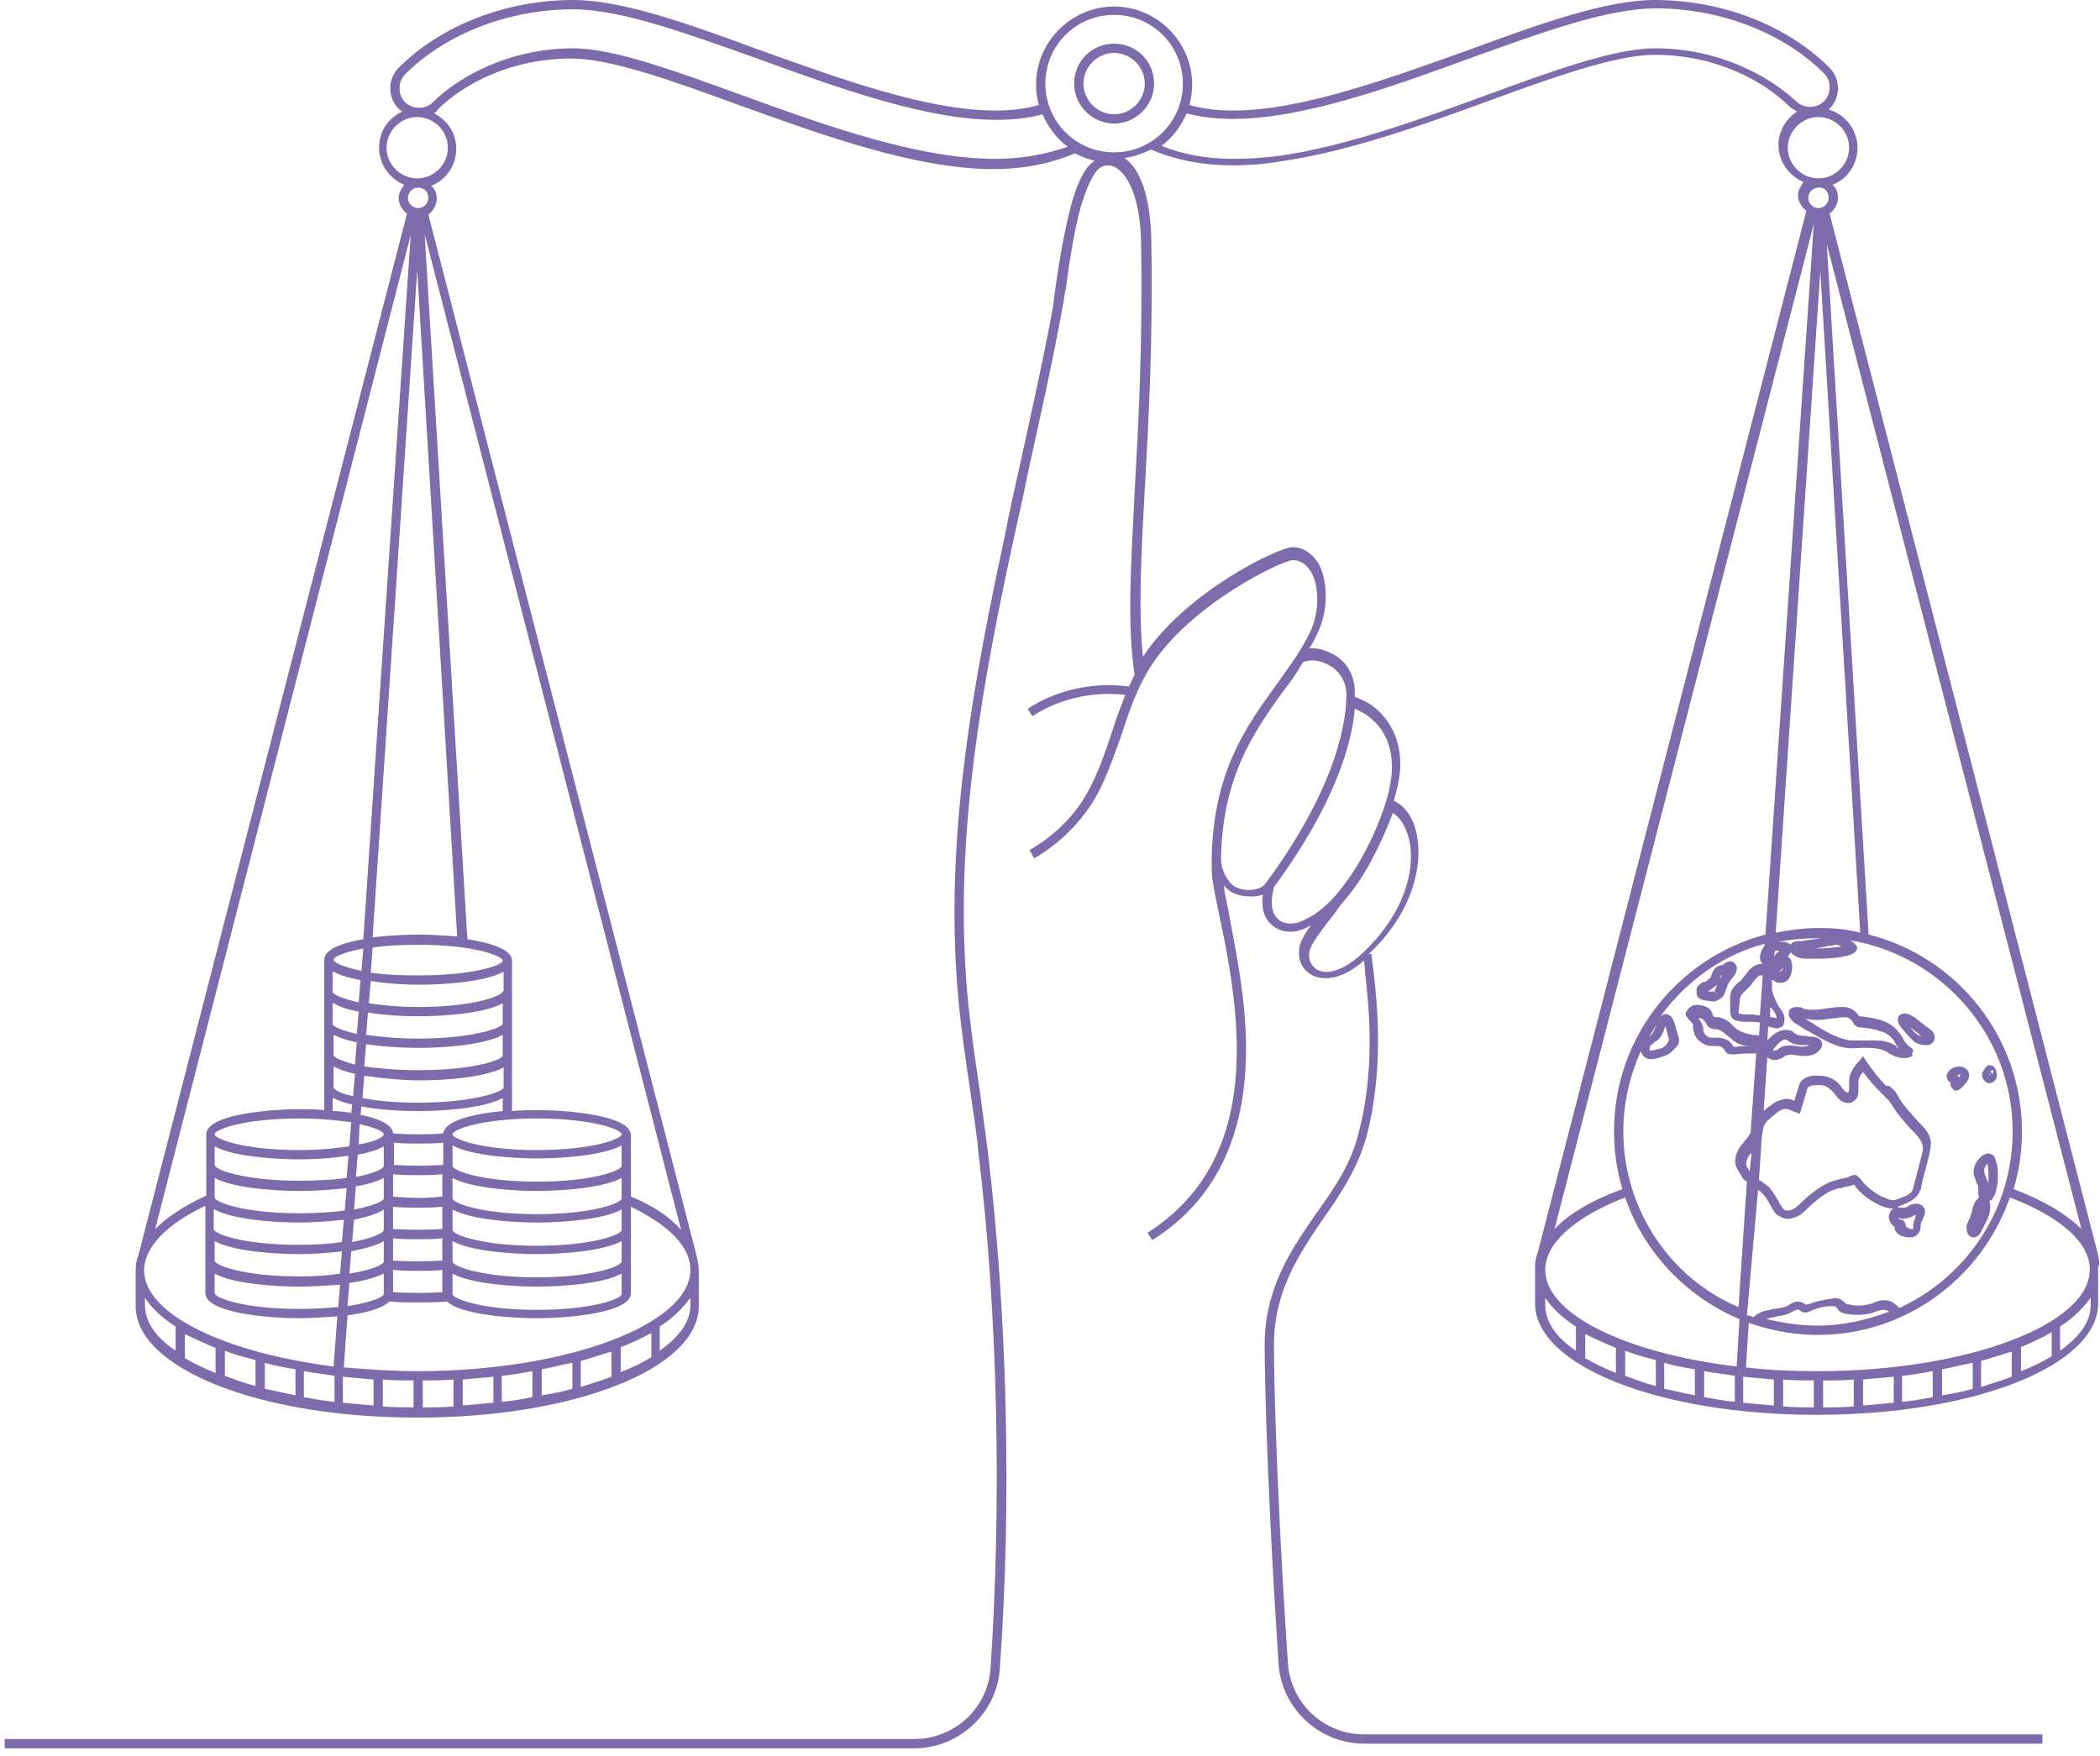 <svg width="226" height="189" viewBox="0 0 226 189" fill="none" xmlns="http://www.w3.org/2000/svg">
<path d="M211.7 132.6C211.8 133 212.1 133.2 212.4 133.2C212.7 133.2 213 133 213.2 132.6L213.7 131.6C213.9 131.3 214 131 214.1 130.6C214.1 130.6 214.3 129.9 214.1 129.3C214.2 129.2 214.3 129.2 214.4 129.1C214.8 128.5 214.9 127.9 215 127.2C215 126.5 215.1 125.6 214.7 124.7C214.7 124.6 214.6 124.4 214.4 124.3C214.2 124.2 214 124.1 213.8 124.2C213.2 124.3 212.7 125.1 212.7 125.1C212.4 125.6 212.3 126.2 212.5 126.7C212.6 126.9 212.6 127.1 212.7 127.3C212.8 127.5 212.9 127.6 212.9 127.8C212.9 128 212.9 128.2 212.9 128.5C212.9 128.6 212.9 128.7 213 128.9C213 128.9 212.9 128.9 212.9 129C212.5 129.3 212.3 129.9 212.2 130.5C212.2 130.6 212.1 130.7 212.1 130.8C212 131 212 131.2 211.9 131.3C211.8 131.5 211.7 131.8 211.6 132C211.7 132.1 211.6 132.3 211.7 132.6ZM213.7 125.5C213.7 125.4 213.8 125.3 213.9 125.3C214 125.9 214 126.6 214 127.1C214 127.2 214 127.3 214 127.4C213.9 127.2 213.9 127 213.8 126.9C213.7 126.7 213.7 126.6 213.6 126.4C213.5 126.1 213.5 125.8 213.7 125.5Z" fill="#7C6CAC"/>
<path d="M183.5 107.7C183.8 107.7 184.1 107.8 184.3 107.8C184.3 107.8 184.3 107.8 184.4 107.8C184.5 107.8 184.6 107.8 184.8 107.7C185 107.6 185.1 107.5 185.3 107.4C185.6 107.1 185.7 106.7 185.8 106.4C185.9 106.2 185.9 106 186 105.9C186.1 105.7 186.3 105.5 186.4 105.3C186.5 105.2 186.6 105.1 186.7 104.9C186.8 104.8 186.9 104.6 186.9 104.4C187 104.1 186.8 103.8 186.6 103.6C186.2 103.3 185.7 103.6 185.5 103.8C185.4 103.8 185.4 103.9 185.4 103.9H185.3C185.1 103.9 184.9 104 184.6 104.2C184.4 104.4 184.3 104.7 184.2 104.9C184.2 105 184.1 105.1 184.1 105.2C183.9 105.4 183.7 105.6 183.5 105.7H183.4C183.3 105.7 183.1 105.8 183 105.9C182.7 106.1 182.5 106.4 182.6 106.7C182.5 107.3 182.9 107.6 183.5 107.7ZM185.1 105.3C185.1 105.2 185.2 105 185.2 105H185.3C185.3 105.1 185.2 105.2 185.1 105.3ZM183.8 106.7C184.2 106.5 184.6 106.2 184.9 105.9C184.9 105.9 184.9 105.9 184.9 105.8C184.9 105.9 184.8 105.9 184.8 106C184.7 106.3 184.6 106.5 184.5 106.7L184.9 107L184.4 106.7C184.1 106.8 183.9 106.7 183.8 106.7Z" fill="#7C6CAC"/>
<path d="M205.4 112.6C205.2 112.4 205 112.2 204.8 111.8C204.7 111.6 204.6 111.4 204.4 111.2C204 110.6 203.3 110.1 202.4 109.8C201.7 109.6 201 109.5 200.2 109.4C200.2 109.4 200.2 109.4 200.1 109.4L200 109.3C199.7 108.8 199.1 108.4 198.4 108.4C197.9 108.4 197.5 108.4 197.1 108.5H196.9C196.3 108.6 195.7 108.7 195.1 108.7C194.8 108.7 194.5 108.7 194.2 108.6C194.1 108.6 194 108.6 194 108.5C193.8 108.4 193.5 108.4 193.2 108.4C192.6 108.5 192.5 108.8 192.5 109C192.4 109.4 192.8 109.8 193.1 110.1C193.5 110.3 193.9 110.6 194.2 110.8L194.8 111.1C196 111.8 197.3 112.6 198.7 112.8C199.3 112.9 199.8 112.8 200.4 112.8H200.6C201.3 112.8 202.1 112.8 202.8 113.1C203 113.2 203.2 113.3 203.3 113.4C203.5 113.5 203.7 113.6 203.9 113.7C204.2 113.8 204.6 113.9 204.9 113.9C205.1 113.9 205.3 113.9 205.5 113.8L205.8 113.7V113.3C206.1 113 205.7 112.8 205.4 112.6ZM204.1 112.6C203.9 112.5 203.7 112.4 203.5 112.3C202.8 112 202.1 112 201.5 112C201.3 112 201.1 112 200.9 112H200.6C200.1 112 199.6 112 199.1 112C197.8 111.8 196.6 111.1 195.6 110.5L195 110.1C194.8 110 194.5 109.8 194.3 109.7H194.4C194.7 109.7 195.1 109.8 195.4 109.8C196.1 109.8 196.7 109.7 197.4 109.6H197.6C198 109.5 198.3 109.5 198.6 109.5C198.9 109.5 199.2 109.7 199.4 110C199.4 110.1 199.5 110.3 199.7 110.4C199.9 110.6 200.1 110.6 200.3 110.6C201 110.7 201.6 110.7 202.3 111C202.8 111.1 203.4 111.4 203.8 112C203.9 112.2 204 112.3 204.1 112.5C204.2 112.6 204.3 112.8 204.3 112.9C204.1 112.7 204.1 112.7 204.1 112.6Z" fill="#7C6CAC"/>
<path d="M208.1 112.1C208.3 111.8 208.2 111.5 208.1 111.2C208 111 207.8 110.9 207.7 110.8L206.4 109.8C206.1 109.5 205.6 109.2 205.1 109.1C204.6 109.1 204.3 109.3 204.3 109.5C204.2 109.7 204.2 110.1 204.6 110.6L205.1 111.2C205.4 111.5 205.7 111.9 206.1 112.2C206.5 112.4 206.8 112.5 207.2 112.5C207.4 112.5 207.6 112.5 207.8 112.4C207.8 112.4 208 112.2 208.1 112.1ZM206.4 111.4C206.1 111.2 205.8 110.9 205.6 110.6L206.9 111.6C206.8 111.5 206.6 111.5 206.4 111.4Z" fill="#7C6CAC"/>
<path d="M209.9 116.6C209.9 116.7 209.9 116.7 209.9 116.8C210 117.1 210.2 117.3 210.4 117.4H210.5C210.7 117.4 210.9 117.3 211.2 117L211.3 116.9C211.6 116.6 212 116.1 211.9 115.6C211.9 115.4 211.8 115.2 211.5 115C211.1 114.7 210.5 114.8 210.1 115C209.8 115.2 209.6 115.4 209.5 115.7C209.5 116 209.6 116.3 209.7 116.4C209.8 116.4 209.9 116.5 209.9 116.6ZM211 115.6C211 115.7 210.9 115.8 210.8 116C210.8 115.9 210.7 115.9 210.7 115.8V115.7C210.7 115.7 210.9 115.7 211 115.6Z" fill="#7C6CAC"/>
<path d="M214 116.6H214.1C214.3 116.6 214.5 116.5 214.7 116.3C214.9 116.1 214.9 115.8 214.9 115.6L214.8 115.2C214.7 114.9 214.5 114.7 214.3 114.7C214.1 114.6 213.8 114.7 213.7 114.9C213.6 115 213.6 115.1 213.5 115.2C213.4 115.3 213.3 115.5 213.3 115.7C213.3 116.1 213.6 116.5 214 116.6ZM214.5 115.2C214.6 115.3 214.5 115.5 214.4 115.6L214.2 115.3L214.5 115.2ZM214.2 115.6C214.2 115.7 214.1 115.7 214 115.6C214.1 115.6 214.2 115.6 214.2 115.6Z" fill="#7C6CAC"/>
<path d="M119.9 13.3C122.2 13.3 124.2 11.4 124.2 9C124.2 6.6 122.3 4.7 119.9 4.7C117.5 4.7 115.6 6.6 115.6 9C115.6 11.4 117.6 13.3 119.9 13.3ZM119.9 5.7C121.7 5.7 123.2 7.2 123.2 9C123.2 10.8 121.7 12.3 119.9 12.3C118.1 12.3 116.6 10.8 116.6 9C116.6 7.2 118.1 5.7 119.9 5.7Z" fill="#7C6CAC"/>
<path d="M225.8 135.1L196.9 23C197.4 22.6 197.8 22 197.8 21.3C197.8 20.7 197.6 20.2 197.2 19.9C198.8 19.3 199.9 17.7 199.9 15.9C199.9 14 198.6 12.3 196.8 11.8L196.9 11.7C197.5 11.1 197.8 10.3 197.8 9.5C197.8 8.7 197.5 7.9 196.9 7.3C192.3 2.7 185.3 0 178.1 0C172.8 0 165.6 2.6 158 5.4C149.6 8.4 140.1 11.9 132.7 11.9C130.9 11.9 129.4 11.7 128 11.3C128.2 10.6 128.3 9.8 128.3 9.1C128.3 4.5 124.5 0.7 119.9 0.7C115.3 0.7 111.5 4.5 111.5 9.1C111.5 9.9 111.6 10.6 111.8 11.3C110.4 11.7 108.9 11.9 107.1 11.9C99.7 11.9 90.2 8.4 81.8 5.4C74.2 2.6 67 0 61.7 0C54.5 0 47.5 2.7 42.9 7.3C42.3 7.9 42 8.7 42 9.5C42 10.3 42.3 11.1 42.9 11.7C43 11.8 43.1 11.9 43.3 12C41.8 12.7 40.8 14.1 40.8 15.9C40.8 17.7 41.9 19.2 43.5 19.9C43.2 20.3 42.9 20.8 42.9 21.3C42.9 22 43.3 22.6 43.8 23L14.9 135.1C14.7 135.6 14.6 136.1 14.6 136.7V140.6C14.6 147.3 27.9 152.6 44.9 152.6C61.9 152.6 75.2 147.3 75.2 140.6V136.7C75.2 136.2 75.1 135.8 75 135.3L46.1 23.1C46.6 22.7 47 22.1 47 21.4C47 20.8 46.8 20.3 46.4 20C48 19.4 49.1 17.8 49.1 16C49.1 14.3 48.1 12.9 46.7 12.2C46.9 12.1 47 12 47.1 11.8C49.8 9.1 54.9 6.3 61.5 6.3C65.7 6.3 72.4 8.7 79.5 11.3C88.4 14.5 98.5 18.2 106.9 18.2C110.2 18.2 113.1 17.6 115.7 16.5C116.4 16.9 117.1 17.1 117.8 17.3C117.7 17.4 117.6 17.5 117.4 17.6C116.6 18.4 115.9 19.8 115.3 22C114.5 25 113.9 28.7 113.6 30.9C113.5 31.7 113.4 32.2 113.4 32.6C112.3 38.7 110.9 44.8 109.6 50.8C109.1 53 108.6 55.2 108.2 57.4C104.8 73.2 101.6 90.1 103.1 107.1C103.4 110.5 103.9 114 104.4 117.3C104.7 119.5 105.1 121.8 105.3 124.1C107.4 141.5 107.8 161.7 106.6 179.6C106.3 183.9 102.7 187.2 98.4 187.2H0.5V188.2H98.4C103.2 188.2 107.3 184.4 107.6 179.6C108.9 161.6 108.4 141.4 106.3 123.9C106 121.6 105.7 119.3 105.4 117.1C104.9 113.8 104.4 110.3 104.1 106.9C102.6 90 105.8 73.2 109.2 57.5C109.7 55.3 110.2 53.1 110.6 51C111.9 45.1 113.3 38.9 114.4 32.8C114.5 32.5 114.5 31.8 114.7 31.1C115 28.9 115.5 25.2 116.3 22.3C116.9 20.3 117.5 19 118.1 18.3C118.6 17.8 119.2 17.7 119.8 17.9C121.2 18.5 122.7 20.9 122.8 26.1C123 37.1 122.5 46 122.1 53.1C121.7 61 121.3 67.2 122.1 72.6C121.9 73 121.7 73.5 121.5 73.9C117.7 73.4 113.8 74.2 110.6 76.3L111.1 77.1C114 75.2 117.6 74.4 121.1 74.8C120.6 76.1 120.1 77.4 119.7 78.7C118.8 81.4 117.9 84.1 116.3 86.5C115 88.4 113.1 90.2 110.8 91.5L111.3 92.4C113.7 91 115.6 89.2 117.1 87.1C118.8 84.7 119.7 81.8 120.7 79.1C121.5 76.6 122.4 74 123.8 71.8C128.2 64.9 138.1 60.3 139.1 60.3C139.9 60.3 140.5 60.7 141 61.4C142 62.9 142 65.8 141.1 67.8C140.1 70 138.7 71.8 137.3 73.8C134.1 78.2 130.6 83.1 130.4 92.3C130.4 92.7 130.4 93.1 130.4 93.5C130.4 94.7 130.8 96.5 131.3 98.9C132.1 102.7 133.1 107.8 133.1 113C133.1 122.2 129.9 128.6 123.5 132.7L124 133.5C130.7 129.3 134.1 122.4 134.1 112.9C134.1 107.6 133 102.4 132.3 98.6C132.1 97.4 131.8 96.3 131.7 95.3C132.3 96.1 133.3 96.5 134.5 96.5C134.9 96.5 135.4 96.5 135.9 96.3C135.7 98 136.2 99 136.8 99.5C137.4 100.1 138.2 100.3 138.9 100.3C139.3 100.3 139.7 100.2 140 100.1C140.4 100 140.7 99.8 141.1 99.6C140.7 100.1 140.4 100.6 140.2 101C139.5 102.3 139.7 103.9 140.8 104.7C141.3 105.1 141.9 105.3 142.7 105.3C143.8 105.3 145.2 104.8 146.8 103.4C146.8 103.7 146.9 104.1 146.9 104.6C147.1 106.4 147.4 109 147.4 112.2C147.4 115.7 147 119 146.2 122C145.4 125.3 143.6 127.9 141.6 130.7C138.9 134.6 136.1 138.7 136.1 144.8C136.1 144.9 136.1 156.4 137.6 179.1C137.9 183.9 142 187.7 146.8 187.7H219.8V186.7H146.8C142.5 186.7 138.9 183.4 138.6 179C137.1 156.4 137.1 145 137.1 144.8C137.1 139 139.8 135 142.4 131.2C144.3 128.5 146.2 125.6 147.1 122.2C147.9 119.1 148.3 115.7 148.3 112.1C148.3 108.8 148 106.1 147.8 104.4C147.7 103.6 147.6 103 147.6 102.7H147.3C152.1 98.2 153.1 93.1 152.5 90C152.2 88.2 151.3 86.8 150 86.2C150.4 84.8 150.7 83.5 150.7 82.3C150.7 78.6 148.7 76.7 147.6 75.9C147 75.5 146.3 75.2 145.8 75C145.8 74.8 145.8 74.6 145.8 74.4C145.8 72.8 145 71.3 143.6 70.5C142.7 70 141.8 69.7 140.9 69.8C141.3 69.2 141.6 68.6 141.9 67.9C143 65.5 142.9 62.3 141.8 60.5C141.1 59.5 140.2 58.9 139.1 58.9C137.6 58.9 127.6 63.7 123 70.7C122.5 65.7 122.8 59.9 123.2 52.7C123.6 45.6 124.1 36.7 123.9 25.7C123.8 21.4 122.8 18.2 121 17C122 16.9 123 16.5 123.9 16.1C126.4 17.2 129.4 17.8 132.7 17.8C134.2 17.8 135.9 17.7 137.6 17.4C144.9 16.4 153 13.5 160.1 10.9C167.2 8.3 173.9 5.9 178.1 5.9C184.6 5.9 189.8 8.7 192.5 11.4C192.8 11.7 193.1 11.8 193.4 12C192.2 12.8 191.4 14.1 191.4 15.6C191.4 17.4 192.5 18.9 194.1 19.6C193.8 20 193.5 20.5 193.5 21C193.5 21.7 193.9 22.3 194.4 22.7L165.5 134.8C165.3 135.3 165.2 135.8 165.2 136.4V140.3C165.2 147 178.5 152.3 195.5 152.3C212.5 152.3 225.8 147 225.8 140.3V136.4C226 136.1 225.9 135.6 225.8 135.1ZM151.7 90.6C152.3 93.6 151.2 98.5 146.3 102.9C144 104.9 142.3 104.9 141.5 104.2C140.8 103.6 140.7 102.6 141.2 101.7C141.7 100.8 142.7 99.5 143.5 98.5C143.8 98.1 144 97.8 144.2 97.5C145 96.6 145.7 95.7 146.3 94.8C147.2 93.5 148.8 90.5 149.9 87.5C150.8 88.1 151.4 89.2 151.7 90.6ZM147.5 77.3C148.6 78.2 149.8 79.8 149.8 82.6C149.8 86.5 146.8 92.2 145.4 94.2C144.1 96.1 142.3 98.4 139.7 99.3C139.1 99.5 138.1 99.5 137.5 98.9C136.8 98.2 136.7 97.1 137.1 95.5C143.7 86.5 145.5 80 145.8 76.3C146.3 76.5 146.9 76.8 147.5 77.3ZM143.2 71.7C144.3 72.4 144.9 73.5 144.9 74.8C144.9 77.3 144.1 84.4 136.2 95.1C135.8 95.7 134.8 95.8 134.4 95.8C133.5 95.8 132.7 95.5 132.3 94.9C131.9 94.4 131.4 93.5 131.4 92.4C131.6 83.5 134.9 78.9 138.1 74.4C138.9 73.4 139.6 72.4 140.2 71.3C141.1 70.9 142.2 71.1 143.2 71.7ZM173.9 145.1V147.8C172.7 147.3 171.6 146.8 170.6 146.2V143.6C171.6 144.1 172.7 144.6 173.9 145.1ZM174.9 145.4C175.9 145.8 177 146.1 178.2 146.4V149.2C177 148.9 176 148.5 174.9 148.1V145.4ZM179.1 146.7C180.1 147 181.2 147.2 182.4 147.4V150.2C181.3 150 180.2 149.7 179.1 149.5V146.7ZM183.4 147.6C184.5 147.8 185.5 147.9 186.7 148.1V150.9C185.6 150.8 184.5 150.6 183.4 150.4V147.6ZM187.6 148.2C188.7 148.3 189.7 148.4 190.9 148.5V151.3C189.8 151.2 188.7 151.1 187.6 151V148.2ZM191.9 148.5C193 148.6 194.1 148.6 195.2 148.6V151.5C194.1 151.5 193 151.5 191.9 151.4V148.5ZM196.2 148.6C197.3 148.6 198.4 148.6 199.5 148.5V151.4C198.4 151.5 197.3 151.5 196.2 151.5V148.6ZM200.5 148.5C201.6 148.4 202.7 148.3 203.8 148.2V151C202.7 151.1 201.6 151.2 200.5 151.3V148.5ZM204.7 148.1C205.8 148 206.9 147.8 208 147.6V150.4C206.9 150.6 205.9 150.8 204.7 150.9V148.1ZM209 147.4C210.1 147.2 211.2 146.9 212.3 146.7V149.5C211.3 149.8 210.2 150 209 150.2V147.4ZM213.2 146.5C214.3 146.2 215.4 145.8 216.5 145.5V148.2C215.5 148.6 214.4 148.9 213.2 149.3V146.5ZM217.5 145C218.7 144.5 219.8 144 220.8 143.4V146C219.8 146.6 218.8 147.1 217.5 147.6V145ZM195.7 147.6C193 147.6 190.4 147.5 187.9 147.2L188.2 142.4C190.5 143.2 193 143.7 195.6 143.7C205.2 143.7 213.3 137.5 216.3 128.9C221.8 131 224.9 133.8 224.9 136.6C225 142.6 211.6 147.6 195.7 147.6ZM198.2 101.9C197.3 102 196.4 102.1 195.4 102.1C195.7 102 196.1 102 196.4 101.9H196.5C196.7 101.8 197 101.8 197.2 101.8C197.5 101.6 197.8 101.7 198.2 101.9ZM193.9 101.3H193.8C193.5 101.3 192.9 101.3 192.7 101.7C192.6 101.6 192.5 101.5 192.1 101.4C191.9 101.4 191.7 101.4 191.4 101.4C192.8 101.1 194.2 101 195.6 101C195.7 101 195.9 101 196 101C195.3 101.1 194.6 101.2 193.9 101.3ZM187.2 108C187.2 107.3 187.4 107 188 106.5C188.2 106.3 188.4 106.1 188.6 105.8C189 105.3 189.3 104.9 189.6 105C189.7 105 189.7 105.1 189.7 105.1L189.4 109.3C189.1 109.3 188.8 109.2 188.5 109.2H188.2C187.8 109.2 187.5 109.2 187.2 109.1C187.1 109.1 187.1 109.1 187.1 109L187.2 108ZM191.5 102.4C191.3 102.5 191 102.7 190.9 103.1C190.9 103.1 190.9 103.1 190.9 103.2L191 102.4C191.1 102.3 191.3 102.3 191.5 102.4C191.5 102.3 191.5 102.3 191.5 102.4ZM190.5 108.4C190.5 108.4 190.5 108.5 190.6 108.5L190.8 108.7C191 109 191.2 109.3 191.2 109.6H191.1C190.9 109.5 190.7 109.5 190.5 109.5V108.4ZM191.7 104.4C191.8 104.3 191.9 104.2 191.9 104.1C191.9 104.3 191.8 104.5 191.7 104.5C191.6 104.6 191.5 104.6 191.4 104.6C191.5 104.6 191.6 104.5 191.7 104.4ZM195.7 99.9C194.1 99.9 192.6 100.1 191.1 100.4L195.9 29.2L200.2 100.4C198.7 100 197.2 99.9 195.7 99.9ZM201.1 100.6L196.6 26.3L224 132.3C222.4 130.7 219.9 129.2 216.7 128C217.3 126 217.6 124 217.6 121.8C217.6 111.6 210.6 103 201.1 100.6ZM190 100.6C180.6 103.1 173.7 111.6 173.7 121.8C173.7 123.9 174 126 174.6 128C171.3 129.2 168.8 130.7 167.3 132.3L195.2 24.1L190 100.6ZM178.2 110.5C178 110.9 177.9 111.3 177.6 111.5L177.5 111.6C177.8 111.1 178.1 110.6 178.4 110.1C178.3 110.2 178.2 110.3 178.2 110.5ZM179.1 110.8C179.1 110.7 179.2 110.6 179.2 110.5V110.4L179.6 111.8C179.6 111.8 179.6 111.9 179.6 112C179.6 112 179.5 112.1 179.5 112.2C179.3 112.5 179.1 112.7 178.9 112.8C178.3 113 177.7 113.1 177.6 113.1C177.5 113 177.5 112.8 177.6 112.6C177.6 112.5 177.7 112.5 177.8 112.4C177.9 112.4 178 112.3 178 112.2C178.7 111.9 178.9 111.3 179.1 110.8ZM174.7 121.8C174.7 118.7 175.4 115.8 176.6 113.1C176.6 113.2 176.6 113.3 176.7 113.4C176.8 113.7 177.1 113.9 177.4 114C177.5 114 177.6 114 177.7 114C178.3 114 179 113.7 179.3 113.6C179.8 113.4 180.1 113 180.4 112.7C180.5 112.6 180.7 112.4 180.7 112.1C180.7 111.9 180.7 111.7 180.6 111.5L180.2 110.1C180.1 109.9 180 109.4 179.5 109.2C179.2 109.1 179 109.2 178.7 109.4C181.4 105.7 185.3 102.8 189.9 101.6V101.8C189.6 102.2 189.4 102.7 189.4 103C189.4 103.1 189.4 103.3 189.5 103.5C189.6 103.7 189.7 103.8 189.8 103.8C188.9 103.6 188.2 104.4 187.8 105C187.6 105.2 187.5 105.4 187.3 105.6C186.5 106.2 186.1 106.7 186.2 107.8V108.9C186.2 109 186.2 109.2 186.3 109.4C186.5 109.8 186.9 109.9 187 109.9C187.4 110 187.9 110 188.3 110H188.6C188.9 110 189.1 110 189.4 110.1L189.3 111.5C189.1 111.4 188.8 111.4 188.6 111.4C188.1 111.3 187.7 111.2 187.3 111C187 110.9 186.8 110.7 186.5 110.4C186.1 110 185.6 109.6 184.9 109.5H184.7C184.6 109.5 184.5 109.5 184.4 109.4C184.4 109.4 184.3 109.3 184.3 109.2C184.3 109.1 184.2 109 184.2 108.9C184 108.5 183.5 108.3 183 108.2C182.5 108.1 182.1 108.2 181.8 108.5C181.7 108.6 181.5 108.8 181.4 109.1C181.4 109.4 181.6 109.5 181.7 109.7L181.9 109.9C182.1 110.1 182.1 110.1 182.2 110.3C182.2 110.4 182.2 110.5 182.2 110.6C182.2 110.8 182.3 111.1 182.4 111.4C182.6 111.9 183.1 112.3 183.6 112.5C183.9 112.6 184.2 112.6 184.5 112.6C184.6 112.6 184.7 112.6 184.8 112.6C185.1 112.6 185.3 112.7 185.4 112.8C185.4 112.8 185.4 112.9 185.5 112.9C185.6 113 185.7 113.3 185.9 113.4C186.1 113.5 186.2 113.5 186.4 113.5C186.5 113.5 186.6 113.5 186.7 113.5C187.4 113.4 188 113.4 188.7 113.4C188.8 113.4 188.9 113.4 189 113.4L188.4 121.9C188.3 122.2 188 122.5 187.7 122.9C187.6 123.1 187.4 123.2 187.3 123.4C186.8 124.1 186.5 125.1 187 125.9L187.6 126.9L187.7 127C187.8 127.1 187.9 127.1 188 127.2L187.1 140.7C179.9 137.7 174.7 130.3 174.7 121.8ZM189.7 121.8C189.7 121.6 189.8 121.4 189.8 121.3C190 120.7 190.6 120.3 191.2 119.8C191.4 119.6 191.7 119.5 191.9 119.4C192.3 119.3 192.7 119.5 193.2 119.7L193.7 119.9L194.5 117.2C194.6 116.9 195 116.8 195.8 116.8C196.4 116.8 196.9 117.1 197.3 117.6C197.4 117.7 197.4 117.7 197.5 117.8C197.6 118 197.7 118.1 197.9 118.3C198.3 118.7 198.8 118.8 199.2 118.7C199.7 118.5 200 118.1 200 117.5C200 117.3 200 117.1 200 116.9C200 116.8 200 116.6 200 116.5C200 116.1 200.2 115.7 200.5 115.4C201.1 116.2 201.7 116.9 202.4 117.6L202.6 117.8C202.8 118 203.1 118.3 203.3 118.5C203.4 118.7 203.6 118.9 203.7 119.1C203.8 119.2 203.8 119.3 203.9 119.4C204.4 120.2 205.1 120.9 205.7 121.6L206 121.9C206.4 122.3 206.8 122.8 206.9 123.3C207 123.6 206.9 124 206.8 124.4L206 127.5C205.9 127.8 205.9 128.1 205.7 128.3C205.5 128.6 205.2 128.7 204.7 128.9C204.4 129 204.1 129.2 203.7 129.2C203.5 129.2 203.2 129.1 203 129C201.9 128.6 200.9 127.8 200.2 126.9C200 126.6 199.7 126.4 199.4 126.5C199.3 126.5 199.2 126.6 199.1 126.6C198.9 126.8 198.5 126.8 198.2 126.9C198.1 126.9 197.9 126.9 197.8 127C196.3 127.3 195.1 128.3 193.9 129.4C193.6 129.7 193.3 130 192.9 130.2C192.6 130.3 192.2 130.4 192 130.2C191.9 130.1 191.8 130 191.7 129.8C191.6 129.7 191.5 129.5 191.4 129.3C191.1 128.8 190.8 128.3 190.4 127.8C190 127.5 189.6 127.2 189.3 127L189.6 122.4C189.6 122.2 189.7 122 189.7 121.8ZM188.3 126.1L188 125.6C187.8 125.3 188 124.7 188.3 124.3C188.4 124.2 188.4 124.2 188.5 124.1L188.3 126.1ZM188.6 112.6C188 112.6 187.3 112.6 186.7 112.7H186.6C186.6 112.7 186.6 112.6 186.5 112.6C186.5 112.5 186.4 112.5 186.4 112.4C186.1 112 185.7 111.8 185 111.7C184.9 111.7 184.9 111.7 184.8 111.7C184.7 111.7 184.7 111.7 184.6 111.7C184.4 111.7 184.1 111.7 184 111.7C183.8 111.6 183.5 111.4 183.4 111.2C183.3 111 183.3 110.9 183.3 110.7C183.3 110.6 183.3 110.5 183.2 110.4C183.1 110 182.9 109.8 182.8 109.6H182.9C183.1 109.6 183.3 109.7 183.4 109.9L183.5 110C183.6 110.1 183.7 110.3 183.8 110.5C184.1 110.7 184.4 110.8 184.6 110.8H184.8C185.2 110.9 185.6 111.2 185.9 111.5C186.2 111.7 186.5 112 186.8 112.2C187.3 112.5 187.8 112.6 188.4 112.6C188.5 112.6 188.5 112.6 188.6 112.6ZM189.2 128.1C189.4 128.2 189.6 128.4 189.7 128.5C190 128.8 190.3 129.3 190.5 129.7C190.6 129.9 190.7 130 190.8 130.2C190.9 130.4 191.1 130.7 191.3 130.8C191.6 131 192 131.2 192.4 131.2C192.7 131.2 193 131.1 193.3 131C193.8 130.8 194.2 130.4 194.6 130C195.8 128.9 196.8 128.1 198 127.9C198.1 127.9 198.2 127.9 198.4 127.8C198.8 127.7 199.2 127.7 199.5 127.5C200.3 128.6 201.4 129.4 202.7 129.9C203 130 203.3 130.1 203.7 130.1H203.8C203.5 130.2 203.4 130.5 203.3 130.8C203.2 131.2 203.4 131.7 203.8 132L203.9 132.1C203.9 132.2 203.9 132.2 203.9 132.3C204.1 132.9 204.7 133.1 204.9 133.1C205.1 133.2 205.3 133.2 205.6 133.2C206 133.2 206.3 133 206.5 132.7C206.7 132.4 206.7 132.2 206.7 132C206.7 131.9 206.7 131.9 206.7 131.8C206.7 131.7 206.8 131.5 206.9 131.3C207 131.1 207 131 207.1 130.8C207.2 130.5 207.2 130.3 207.1 130.1C206.9 129.7 206.5 129.5 206 129.6C205.8 129.6 205.6 129.7 205.4 129.8L205.3 129.9C205.1 130 204.9 130 204.7 130C204.7 130 204.6 130 204.5 130C204.4 130 204.3 130 204.2 129.9C204.5 129.8 204.7 129.7 205 129.6C205.4 129.4 206 129.2 206.4 128.6C206.7 128.2 206.8 127.8 206.8 127.5L207.6 124.4C207.7 124 207.8 123.4 207.8 122.9C207.7 122.1 207.2 121.5 206.7 121L206.4 120.7C205.8 120 205.2 119.4 204.7 118.7C204.6 118.6 204.6 118.5 204.5 118.4C204.4 118.2 204.2 117.9 204.1 117.7C203.9 117.4 203.6 117.1 203.3 116.9H203C202.2 116.1 201.5 115.2 200.9 114.3L200.5 113.7L200.1 114.2C199.6 114.7 199 115.5 199 116.4C199 116.6 199 116.7 199 116.9C199 117 199 117.2 199 117.3C199 117.5 198.9 117.6 198.9 117.6C198.9 117.6 198.7 117.6 198.6 117.5C198.5 117.4 198.4 117.3 198.3 117.2C198.2 117.1 198.2 117 198.1 116.9C197.6 116.2 196.7 115.8 195.9 115.8C194.6 115.7 193.8 116.1 193.6 116.9L193.1 118.5C192.7 118.3 192.2 118.2 191.7 118.4C191.3 118.5 190.9 118.7 190.7 118.9C190.4 119.1 190.1 119.3 189.8 119.6L190.2 113.8C190.4 114 190.7 114.1 191 114.1C191.3 114.1 191.6 114 191.9 113.8C192 113.8 192 113.7 192.1 113.7C192.2 113.6 192.2 113.6 192.3 113.6C192.6 113.5 192.9 113.5 193.3 113.6H193.4C193.9 113.7 194.4 113.7 194.9 113.6C195.4 113.5 196.1 113 196.1 112.4C196.1 112.2 196 111.7 195.1 111.6C194.8 111.6 194.6 111.6 194.4 111.5C193.9 111.5 193.5 111.5 193.1 111.2L193 111.1C192.9 111 192.7 110.9 192.5 110.9C191.7 110.7 190.9 111.3 190.6 111.6C190.5 111.7 190.4 111.8 190.2 112L190.3 110.5C190.4 110.5 190.6 110.6 190.7 110.6C190.8 110.6 191 110.7 191.2 110.7C191.4 110.7 191.6 110.6 191.8 110.5C191.9 110.4 192 110.2 192 110.1C192.2 109.4 191.8 108.8 191.4 108.3L191.3 108.1C191 107.6 190.8 107 190.7 106.5C190.7 106.4 190.7 106.2 190.7 106C190.7 105.8 190.7 105.6 190.7 105.4C190.7 105.4 190.7 105.5 190.8 105.5C191 105.7 191.3 105.8 191.6 105.8C191.9 105.8 192.2 105.7 192.4 105.5C192.8 105.1 193 104.1 192.8 103.5C192.7 103.2 192.6 103.1 192.4 103C192.5 102.9 192.6 102.7 192.7 102.5C192.9 102.8 193.4 103 193.6 103.1C193.9 103.2 194.3 103.2 194.6 103.2C194.7 103.2 194.8 103.2 194.9 103.2C196.3 103.2 197.7 103.2 199.1 102.8C199.3 102.7 199.6 102.6 199.8 102.3C199.9 102.1 199.9 101.9 199.7 101.7C199.6 101.6 199.5 101.5 199.4 101.4C199.3 101.3 199.2 101.3 199 101.2C208.9 102.8 216.6 111.4 216.6 121.8C216.6 130.2 211.6 137.5 204.4 140.8C204.1 140.5 203.7 140.1 203.2 140C202.7 139.9 202.2 140 201.7 140.2L201.5 140.3C200.6 140.6 199.7 140.6 198.9 140.4C198.8 140.4 198.8 140.4 198.7 140.4C198.7 140.4 198.7 140.3 198.6 140.3C198.5 140.2 198.5 140.1 198.4 140.1C198 139.7 197.4 139.7 197.1 139.8C196.3 139.9 195.4 140.1 194.6 140.4C194.5 140.4 194.4 140.5 194.3 140.4C194.2 140.4 194.2 140.3 194.1 140.3C193.5 139.9 192.9 140.2 192.5 140.5L192.3 140.6C191.9 140.8 191.5 140.8 191 140.9C190.8 140.9 190.7 140.9 190.5 141C189.7 141.1 189.1 141.4 188.7 141.8C188.5 141.7 188.3 141.6 188 141.6L189.2 128.1ZM204.3 131.1C204.5 131.1 204.6 131.2 204.7 131.2C205 131.2 205.4 131.1 205.7 131L205.9 130.9C206 130.8 206.1 130.8 206.2 130.8C206.2 130.9 206.1 131 206.1 131.2C206 131.4 205.9 131.6 205.9 131.9C205.9 132 205.9 132.1 205.9 132.1C205.9 132.2 205.9 132.3 205.9 132.3H205.8C205.7 132.3 205.5 132.3 205.4 132.2C205.1 132.1 205.1 132 205.1 132C205.1 131.9 205.1 131.8 205 131.6C204.9 131.4 204.8 131.3 204.7 131.3H204.6C204.3 131.2 204.3 131.1 204.3 131.1ZM190.9 112.9C191 112.7 191.2 112.6 191.3 112.4C191.5 112.2 191.9 111.9 192.1 111.9H192.2C192.3 111.9 192.3 112 192.4 112L192.5 112.1C193.1 112.5 193.7 112.5 194.2 112.5C194.4 112.5 194.5 112.5 194.7 112.5C194.6 112.5 194.6 112.6 194.5 112.6C194.1 112.7 193.7 112.7 193.4 112.6H193.3C192.8 112.5 192.2 112.5 191.7 112.7C191.6 112.8 191.5 112.8 191.4 112.9L191.3 113C191.1 113.1 190.9 113.1 190.9 113.1C190.8 113.2 190.8 113.1 190.9 112.9ZM203.3 141.2C200.9 142.1 198.3 142.7 195.6 142.7C193.7 142.7 191.9 142.4 190.1 142C190.3 141.9 190.5 141.9 190.8 141.8C190.9 141.8 191.1 141.8 191.2 141.7C191.7 141.6 192.2 141.6 192.7 141.3L192.9 141.2C193.1 141.1 193.4 140.9 193.6 141C193.7 141.1 193.8 141.1 193.9 141.2C194.3 141.4 194.7 141.2 194.9 141.1C195.6 140.8 196.3 140.6 197.1 140.6C197.4 140.6 197.5 140.6 197.6 140.7C197.6 140.7 197.6 140.8 197.7 140.8C197.8 140.9 197.8 141 197.9 141.1C198.1 141.3 198.3 141.3 198.5 141.4C199.5 141.6 200.6 141.6 201.6 141.3L201.8 141.2C202.1 141.1 202.5 141 202.7 141C203 141 203.2 141.1 203.3 141.2ZM119.9 1.6C124 1.6 127.3 4.9 127.3 9C127.3 13.1 124 16.4 119.9 16.4C115.8 16.4 112.5 13.1 112.5 9C112.5 4.9 115.8 1.6 119.9 1.6ZM23.1 123.4C25.1 124.5 29.6 124.8 32.2 124.8C33.7 124.8 35.7 124.7 37.5 124.4L37.3 126.8C35.9 127 34.2 127.1 32.2 127.1C26.2 127.1 23.1 125.9 23.1 125.4V123.4ZM35.9 104.6C36.6 105 37.7 105.3 38.8 105.5L38.6 107.9C36.8 107.5 35.8 107 35.8 106.8V104.6H35.9ZM35.9 103.3C35.9 103 37 102.5 39.1 102.1L38.9 104.5C36.9 104.1 35.9 103.6 35.9 103.3ZM35.9 108C36.6 108.4 37.5 108.7 38.6 108.9L38.4 111.3C36.7 110.9 35.8 110.5 35.8 110.2V108H35.9ZM35.9 111.4C36.5 111.7 37.4 112 38.4 112.2L38.2 114.6C36.7 114.2 35.9 113.8 35.9 113.6V111.4ZM35.9 114.8C36.5 115.1 37.3 115.4 38.2 115.6L38 118C36.6 117.7 35.9 117.3 35.9 117V114.8ZM35.9 118.2C36.4 118.5 37.1 118.7 37.9 118.9L37.8 119.8C37.2 119.7 36.5 119.6 35.8 119.6V118.2H35.9ZM37.8 120.8L37.6 123.4C36.2 123.6 34.4 123.8 32.2 123.8C26.2 123.8 23.1 122.6 23.1 122.1C23.1 121.6 26.2 120.4 32.2 120.4C34.5 120.4 36.3 120.6 37.8 120.8ZM23.1 126.8C25.1 127.9 29.6 128.2 32.2 128.2C33.6 128.2 35.5 128.1 37.3 127.9L37.1 130.3C35.8 130.5 34.1 130.6 32.2 130.6C26.2 130.6 23.1 129.4 23.1 128.9V126.8ZM38.3 127.7C39.5 127.5 40.6 127.2 41.3 126.8V129C41.3 129.3 40.2 129.8 38.1 130.2L38.3 127.7ZM42.3 132.3V129.9C43.2 130 44 130 44.9 130C45.8 130 46.7 130 47.6 129.9V132.3C45.9 132.4 44.1 132.4 42.3 132.3ZM42.3 128.8V126.4C43.2 126.5 44 126.5 44.9 126.5C45.8 126.5 46.7 126.5 47.6 126.4V128.8C45.9 129 44.1 129 42.3 128.8ZM41.3 130.2V132.4C41.3 132.7 40.1 133.3 37.9 133.7L38.1 131.3C39.4 131 40.6 130.7 41.3 130.2ZM41.3 133.6V135.8C41.3 136.1 40.1 136.7 37.6 137.1L37.8 134.7C39.2 134.4 40.5 134.1 41.3 133.6ZM42.3 133.3C43.2 133.4 44 133.4 44.9 133.4C45.8 133.4 46.7 133.4 47.6 133.3V135.7C45.9 135.8 44 135.8 42.3 135.7V133.3ZM48.7 126.8C50.7 127.9 55.2 128.2 57.8 128.2C60.4 128.2 64.9 127.9 66.9 126.8V129C66.9 129.5 63.8 130.7 57.8 130.7C51.8 130.7 48.7 129.5 48.7 129V126.8ZM47.7 125.4C46 125.5 44.1 125.5 42.4 125.4V123C43.3 123.1 44.1 123.1 45 123.1C45.9 123.1 46.8 123.1 47.7 123V125.4ZM41.3 125.5C41.3 125.8 40.3 126.3 38.3 126.7L38.5 124.3C39.6 124.1 40.6 123.8 41.3 123.4V125.5ZM38.6 123.2L38.7 121C40.4 121.4 41.3 121.8 41.3 122.1C41.3 122.4 40.4 122.9 38.6 123.2ZM23.1 130.2C25.1 131.3 29.6 131.6 32.2 131.6C33.5 131.6 35.3 131.5 37 131.3L36.8 133.7C35.5 133.9 34 134 32.1 134C26.1 134 23 132.8 23 132.3V130.2H23.1ZM23.1 133.6C25.1 134.7 29.6 135 32.2 135C33.5 135 35.2 134.9 36.8 134.7L36.6 137.1C35.4 137.3 33.9 137.4 32.2 137.4C26.2 137.4 23.1 136.2 23.1 135.7V133.6ZM23.1 137.1C25.1 138.2 29.6 138.5 32.2 138.5C33.4 138.5 35 138.4 36.6 138.3L36.4 140.7C35.2 140.8 33.8 140.9 32.2 140.9C26.2 140.9 23.1 139.7 23.1 139.2V137.1ZM37.6 138.1C39.1 137.9 40.5 137.5 41.3 137.1V139.3C41.3 139.6 40 140.2 37.4 140.6L37.6 138.1ZM42.3 136.7C43.2 136.8 44 136.8 44.9 136.8C45.8 136.8 46.7 136.8 47.6 136.7V139.1C45.9 139.2 44 139.2 42.3 139.1V136.7ZM48.7 137.1C50.7 138.2 55.2 138.5 57.8 138.5C60.4 138.5 64.9 138.2 66.9 137.1V139.3C66.9 139.8 63.8 141 57.8 141C51.8 141 48.7 139.8 48.7 139.3V137.1ZM57.8 137.5C51.8 137.5 48.7 136.3 48.7 135.8V133.6C50.7 134.7 55.2 135 57.8 135C60.4 135 64.9 134.7 66.9 133.6V135.8C66.9 136.3 63.8 137.5 57.8 137.5ZM57.8 134.1C51.8 134.1 48.7 132.9 48.7 132.4V130.2C50.7 131.3 55.2 131.6 57.8 131.6C60.4 131.6 64.9 131.3 66.9 130.2V132.4C66.9 132.9 63.8 134.1 57.8 134.1ZM66.9 125.5C66.9 126 63.8 127.2 57.8 127.2C51.8 127.2 48.7 126 48.7 125.5V123.3C50.7 124.4 55.2 124.7 57.8 124.7C60.4 124.7 64.9 124.4 66.9 123.3V125.5ZM57.8 123.8C51.8 123.8 48.7 122.6 48.7 122.1C48.7 121.6 51.8 120.4 57.8 120.4C63.8 120.4 66.9 121.6 66.9 122.1C66.9 122.6 63.8 123.8 57.8 123.8ZM47.7 122C46.8 122.1 45.9 122.1 45 122.1C44.1 122.1 43.2 122.1 42.3 122C42.2 121 40.7 120.4 38.8 120L38.9 119.1C40.9 119.5 43.3 119.6 45 119.6C47.7 119.6 52.1 119.3 54.1 118.2V119.6C51 119.9 47.9 120.6 47.7 122ZM45 118.7C42.5 118.7 40.5 118.5 39 118.2L39.2 115.8C41.2 116.1 43.5 116.3 45.1 116.3C47.8 116.3 52.2 116 54.2 114.9V117.1C54.1 117.5 51 118.7 45 118.7ZM45 115.2C42.6 115.2 40.7 115 39.2 114.8L39.4 112.4C41.3 112.7 43.5 112.8 45 112.8C47.7 112.8 52.1 112.5 54.1 111.4V113.6C54.1 114.1 51 115.2 45 115.2ZM45 111.8C42.7 111.8 40.9 111.6 39.4 111.4L39.6 109C41.5 109.3 43.5 109.4 45 109.4C47.7 109.4 52.1 109.1 54.1 108V110.2C54.1 110.6 51 111.8 45 111.8ZM54.1 106.7C54.1 107.2 51 108.4 45 108.4C42.8 108.4 41.1 108.2 39.7 108L39.9 105.6C41.7 105.9 43.7 106 45.1 106C47.8 106 52.2 105.7 54.2 104.6V106.7H54.1ZM45 105C42.9 105 41.2 104.9 39.9 104.7L40.1 102C41.4 101.8 43.1 101.7 45 101.7C51 101.7 54.1 102.9 54.1 103.4C54.1 103.9 51 105 45 105ZM45 100.6C43.7 100.6 41.8 100.7 40.1 100.9L44.9 29.1L49.2 100.8C47.7 100.7 46.2 100.6 45 100.6ZM44.2 25.3L39.1 101.1C36.8 101.5 34.9 102.2 34.9 103.3V119.5C33.9 119.4 33 119.4 32.3 119.4C28.8 119.4 22.2 120 22.2 122.1V128.7C19.8 129.8 18 131 16.7 132.3L44.2 25.3ZM22.1 129.8V139.2C22.1 141.3 28.7 141.9 32.2 141.9C33.4 141.9 34.9 141.8 36.3 141.7L35.9 147.1C24.2 145.6 15.5 141.5 15.5 136.7C15.6 134.2 17.9 131.8 22.1 129.8ZM70.1 143.5V146.1C69.1 146.7 68.1 147.2 66.8 147.7V145C68 144.6 69.1 144 70.1 143.5ZM65.8 148.2C64.8 148.6 63.7 148.9 62.5 149.3V146.5C63.6 146.2 64.7 145.8 65.8 145.5V148.2ZM61.6 149.5C60.6 149.8 59.5 150 58.3 150.2V147.4C59.4 147.2 60.5 146.9 61.6 146.7V149.5ZM57.3 150.4C56.2 150.6 55.2 150.8 54 150.9V148.1C55.1 148 56.2 147.8 57.3 147.6V150.4ZM53.1 151C52 151.1 50.9 151.2 49.8 151.3V148.5C50.9 148.4 52 148.3 53.1 148.2V151ZM48.8 151.4C47.7 151.5 46.6 151.5 45.5 151.5V148.6C46.6 148.6 47.7 148.6 48.8 148.5V151.4ZM44.5 151.5C43.4 151.5 42.3 151.5 41.2 151.4V148.5C42.3 148.6 43.4 148.6 44.5 148.6V151.5ZM40.2 151.3C39.1 151.2 38 151.1 36.9 151V148.2C38 148.3 39 148.4 40.2 148.5V151.3ZM23.2 145.1V147.8C22 147.3 20.9 146.8 19.9 146.2V143.6C20.9 144.1 22 144.6 23.2 145.1ZM24.2 145.4C25.2 145.8 26.3 146.1 27.5 146.4V149.2C26.3 148.9 25.3 148.5 24.2 148.1V145.4ZM28.5 146.7C29.5 147 30.6 147.2 31.8 147.4V150.2C30.7 150 29.6 149.7 28.5 149.5V146.7ZM32.7 147.6C33.8 147.8 34.8 147.9 36 148.1V150.9C34.9 150.8 33.8 150.6 32.7 150.4V147.6ZM15.6 140.5V139.7C16.3 140.8 17.5 141.9 18.9 142.8V145.4C16.8 144 15.6 142.3 15.6 140.5ZM74.3 140.5C74.3 142.3 73.1 143.9 71 145.4V142.8C72.4 141.9 73.5 140.8 74.3 139.7V140.5ZM45 147.6C42.2 147.6 39.6 147.4 37 147.2L37.4 141.6C39.4 141.3 41.1 140.9 41.9 140.1C42.9 140.2 43.9 140.2 45 140.2C46.1 140.2 47.1 140.2 48.1 140.1C49.6 141.5 54.8 141.9 57.8 141.9C61.3 141.9 67.9 141.3 67.9 139.2V129.9C72 131.9 74.3 134.2 74.3 136.7C74.3 142.6 60.9 147.6 45 147.6ZM67.9 128.8V122.2C67.9 120.1 61.3 119.5 57.8 119.5C57 119.5 56.1 119.5 55.1 119.6V103.4C55.1 102.2 52.8 101.5 50.3 101.1L45.7 25.2L73.3 132.4C72.1 131 70.3 129.8 67.9 128.8ZM46.1 21.3C46.1 21.9 45.6 22.4 45 22.4C44.4 22.4 43.9 21.9 43.9 21.3C43.9 20.7 44.4 20.2 45 20.2C45.6 20.2 46.1 20.6 46.1 21.3ZM48.2 15.9C48.2 17.7 46.7 19.2 44.9 19.2C43.1 19.2 41.6 17.7 41.6 15.9C41.6 14.1 43.1 12.6 44.9 12.6C46.7 12.6 48.2 14.1 48.2 15.9ZM107.1 17.1C98.8 17.1 88.8 13.5 80 10.3C72.8 7.7 66.1 5.2 61.7 5.2C54.9 5.2 49.4 8.2 46.6 11C45.8 11.8 44.4 11.8 43.6 11C43.2 10.6 43 10.1 43 9.5C43 8.9 43.2 8.4 43.6 8C48 3.6 54.8 1 61.7 1C66.8 1 73.9 3.6 81.5 6.3C90 9.4 99.6 12.9 107.2 12.9C109.1 12.9 110.8 12.7 112.2 12.3C112.8 13.7 113.7 14.9 114.9 15.8C112.6 16.6 110 17.1 107.1 17.1ZM178.1 5.2C173.7 5.2 166.9 7.7 159.8 10.3C152.7 12.9 144.7 15.8 137.5 16.8C135.8 17 134.2 17.1 132.7 17.1C129.8 17.1 127.2 16.6 125 15.7C126.2 14.8 127.1 13.6 127.7 12.2C129.2 12.6 130.8 12.8 132.7 12.8C140.3 12.8 149.9 9.3 158.4 6.2C165.9 3.5 173 0.9 178.2 0.9C185.1 0.9 191.9 3.5 196.3 7.9C196.7 8.3 196.9 8.8 196.9 9.4C196.9 10 196.7 10.5 196.3 10.9C195.5 11.7 194.1 11.7 193.3 10.9C190.4 8.2 185 5.2 178.1 5.2ZM192.4 15.9C192.4 14.1 193.9 12.6 195.7 12.6C197.5 12.6 199 14.1 199 15.9C199 17.7 197.5 19.2 195.7 19.2C193.9 19.2 192.4 17.7 192.4 15.9ZM196.8 21.3C196.8 21.9 196.3 22.4 195.7 22.4C195.1 22.4 194.6 21.9 194.6 21.3C194.6 20.7 195.1 20.2 195.7 20.2C196.3 20.1 196.8 20.6 196.8 21.3ZM174.9 128.9C176.9 134.8 181.5 139.6 187.2 142L186.9 147.1C175.1 145.7 166.3 141.5 166.3 136.7C166.3 133.8 169.5 131 174.9 128.9ZM166.3 140.5V139.7C167 140.8 168.2 141.9 169.6 142.8V145.4C167.5 144 166.3 142.3 166.3 140.5ZM225 140.5C225 142.3 223.8 143.9 221.7 145.4V142.8C223.1 141.9 224.2 140.8 225 139.7V140.5Z" fill="#7C6CAC"/>
</svg>
